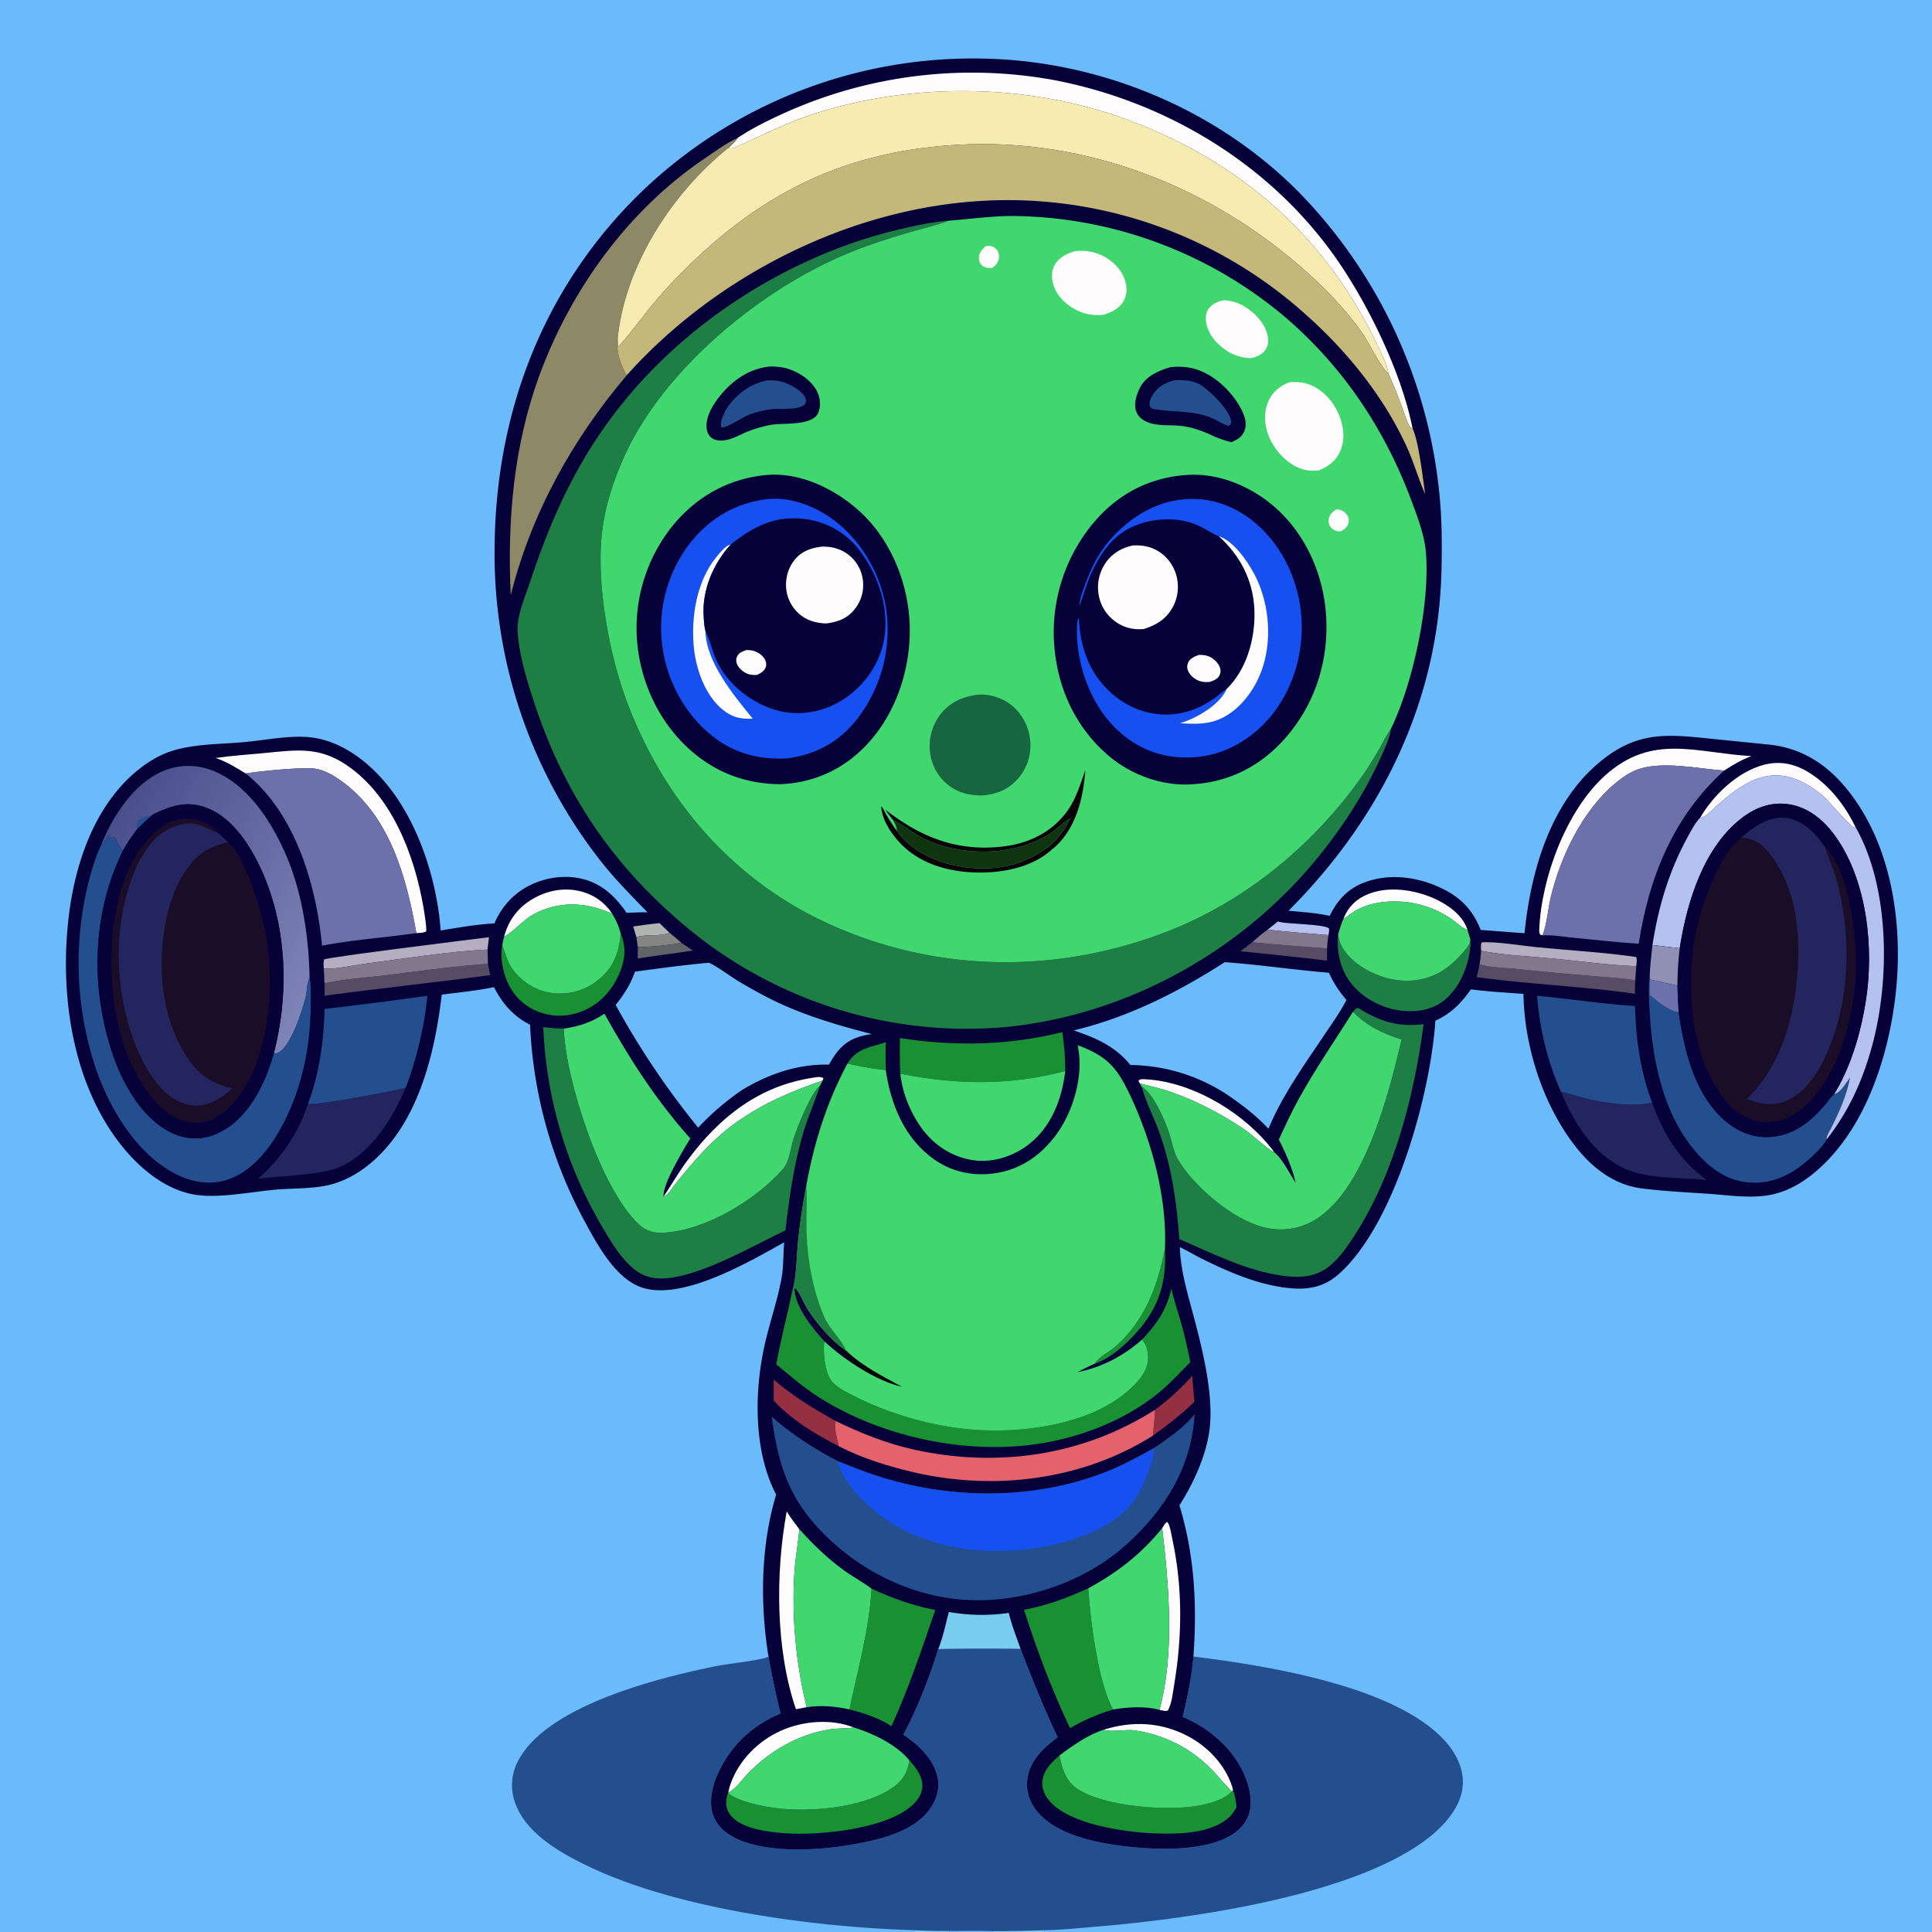 <svg version="1.1" xmlns="http://www.w3.org/2000/svg" style="display: block;" viewBox="0 0 2048 2048" width="1024" height="1024">
<rect x="0" y="0" width="2048" height="2048" fill="#333333" stroke="none"/>
<defs>
	<linearGradient id="Gradient1" gradientUnits="userSpaceOnUse" x1="113.142" y1="883.629" x2="351.653" y2="1017.91">
		<stop class="stop0" offset="0" stop-opacity="1" stop-color="rgb(74,78,139)"/>
		<stop class="stop1" offset="1" stop-opacity="1" stop-color="rgb(126,131,184)"/>
	</linearGradient>
	<linearGradient id="Gradient2" gradientUnits="userSpaceOnUse" x1="889.381" y1="1405.77" x2="869.752" y2="1418.02">
		<stop class="stop0" offset="0" stop-opacity="1" stop-color="rgb(0,0,0)"/>
		<stop class="stop1" offset="1" stop-opacity="1" stop-color="rgb(16,0,61)"/>
	</linearGradient>
</defs>
<path transform="translate(0,0)" fill="rgb(107,186,249)" d="M 0 0 L 2048 0 L 2048 2048 L 1107.06 2048 L 1052.16 2048 L 1006.04 2048 L 970 2048 L 0 2048 L 0 0 z"/>
<path transform="translate(0,0)" fill="rgb(36,79,143)" d="M 1081.86 1747.9 C 1093.91 1779.76 1106.66 1810.76 1121.11 1841.63 C 1106.04 1852.78 1091.88 1865.83 1089.12 1885.47 C 1087.4 1897.73 1090.88 1909.26 1098.43 1918.99 C 1119.39 1946.03 1165.14 1954.26 1196.92 1957.65 C 1229.85 1961.18 1284.91 1963.05 1311.89 1940.6 C 1319.74 1934.06 1325.18 1924.15 1325.71 1913.89 C 1326.91 1890.43 1313.95 1866.89 1298.3 1850.35 A 129.893 129.893 0 0 0 1253.69 1820 C 1258.8 1799 1263.26 1777.57 1265.07 1756.01 C 1341.08 1765.38 1486.92 1787.71 1536.25 1850.83 C 1545.9 1863.18 1552.31 1878.76 1550.4 1894.67 C 1547.7 1917.24 1529.7 1936.45 1512.37 1949.63 C 1432.79 2010.14 1261.01 2034.06 1162.55 2042.29 C 1144.28 2043.82 1125.82 2045.75 1107.5 2046.15 L 1107.06 2048 L 1052.16 2048 L 1006.04 2048 L 970 2048 L 969.694 2046.14 C 864.02 2042.97 718.8 2024.03 623.56 1978.29 C 594.064 1964.12 557.113 1943.45 545.857 1910.52 A 54.484 54.484 0 0 1 548.568 1867.9 C 578.061 1808.17 698.467 1778.42 759.025 1766.17 C 772.421 1763.46 802.486 1760.59 813.086 1756.76 C 813.612 1756.57 814.132 1756.36 814.655 1756.16 C 818.257 1776.5 822.413 1796.28 827.414 1816.34 C 807.805 1824.7 790.721 1836.59 777.401 1853.34 C 764.1 1870.07 751.21 1894.6 754.154 1916.69 C 755.616 1927.66 761.746 1936.76 770.644 1943.17 C 802.265 1965.94 865.806 1961.96 902.893 1955.46 C 930.886 1950.54 968.788 1942.19 985.979 1917.26 C 992.599 1907.66 996.471 1896.02 993.985 1884.36 C 989.783 1864.65 973.691 1849.59 957.685 1838.81 C 973.13 1809.54 984.681 1779.66 994.591 1748.12 A 2157.11 2157.11 0 0 1 1081.86 1747.9 z"/>
<path transform="translate(0,0)" fill="rgb(119,204,239)" d="M 969.694 2046.14 A 688.427 688.427 0 0 0 1006.18 2046.93 L 1006.04 2048 L 970 2048 L 969.694 2046.14 z"/>
<path transform="translate(0,0)" fill="rgb(107,186,249)" d="M 1006.18 2046.93 C 1021.51 2046.96 1037.05 2046.43 1052.36 2047.09 L 1052.16 2048 L 1006.04 2048 L 1006.18 2046.93 z"/>
<path transform="translate(0,0)" fill="rgb(119,204,239)" d="M 1052.36 2047.09 A 1556.78 1556.78 0 0 0 1107.5 2046.15 L 1107.06 2048 L 1052.16 2048 L 1052.36 2047.09 z"/>
<path transform="translate(0,0)" fill="rgb(7,1,58)" d="M 686.349 967.019 C 669.437 949.648 652.379 932.497 637.319 913.454 A 527.923 527.923 0 0 1 524.369 576.377 C 526.254 434.32 577.034 303.403 679.437 203.893 A 507.048 507.048 0 0 1 1040 62.06 C 1166.12 63.832 1292.22 116.231 1380.15 207.124 A 532.765 532.765 0 0 1 1526.11 526.554 C 1528.53 551.75 1528.55 576.56 1528.1 601.855 C 1525.64 742.214 1464.17 867.256 1365.88 965.382 C 1380.27 966.839 1395.39 967.613 1409.49 970.909 C 1418 953.42 1429.84 941.035 1448.57 934.621 C 1475.25 925.485 1504.52 929.928 1529.47 942.25 C 1549.15 951.97 1561.59 965.368 1569.59 985.776 L 1616.05 989.254 C 1622.68 923.136 1643.61 850.132 1697.32 806.536 C 1736.54 774.713 1767.89 778.36 1814.71 783.204 L 1876.03 789.382 C 1910.49 793.187 1937.13 810.655 1958.64 837.531 C 2005.95 896.668 2017.74 981.441 2009.32 1054.93 C 2001.52 1122.9 1975.32 1202.36 1919.97 1245.79 C 1907.67 1255.44 1893.62 1263.02 1878.25 1266.31 C 1856.76 1270.92 1831.57 1266.81 1809.78 1265.37 C 1786.74 1263.84 1763.3 1262.7 1740.4 1259.78 C 1710.55 1255.98 1687.17 1237.5 1669.21 1214.18 C 1635.27 1170.12 1615.84 1108.97 1614.92 1053.57 C 1596.44 1052.09 1577.61 1051.29 1559.25 1048.75 C 1548.63 1063.69 1538.39 1074.22 1521.56 1081.98 C 1516.54 1158.89 1478.74 1297.72 1419.27 1350.47 C 1405.18 1362.97 1389.71 1367.02 1371.19 1365.81 C 1337.77 1363.64 1303.96 1349.18 1274.2 1334.38 C 1266.28 1330.44 1258.69 1325.82 1250.71 1322.01 L 1250.76 1323.65 C 1251.56 1346.55 1258.77 1370.92 1264.7 1392.99 C 1274.18 1428.26 1286.74 1478.05 1282.25 1514.68 C 1278.83 1542.52 1265.3 1572.24 1250.24 1595.71 C 1266.32 1648.48 1269.02 1701.31 1265.07 1756.01 C 1263.26 1777.57 1258.8 1799 1253.69 1820 A 129.893 129.893 0 0 1 1298.3 1850.35 C 1313.95 1866.89 1326.91 1890.43 1325.71 1913.89 C 1325.18 1924.15 1319.74 1934.06 1311.89 1940.6 C 1284.91 1963.05 1229.85 1961.18 1196.92 1957.65 C 1165.14 1954.26 1119.39 1946.03 1098.43 1918.99 C 1090.88 1909.26 1087.4 1897.73 1089.12 1885.47 C 1091.88 1865.83 1106.04 1852.78 1121.11 1841.63 C 1106.66 1810.76 1093.91 1779.76 1081.86 1747.9 A 2157.11 2157.11 0 0 0 994.591 1748.12 C 984.681 1779.66 973.13 1809.54 957.685 1838.81 C 973.691 1849.59 989.783 1864.65 993.985 1884.36 C 996.471 1896.02 992.599 1907.66 985.979 1917.26 C 968.788 1942.19 930.886 1950.54 902.893 1955.46 C 865.806 1961.96 802.265 1965.94 770.644 1943.17 C 761.746 1936.76 755.616 1927.66 754.154 1916.69 C 751.21 1894.6 764.1 1870.07 777.401 1853.34 C 790.721 1836.59 807.805 1824.7 827.414 1816.34 C 822.413 1796.28 818.257 1776.5 814.655 1756.16 C 805.577 1700.09 806.322 1639.03 822.741 1584.36 C 798.871 1538.58 799.414 1476.22 810.376 1426.58 C 815.687 1402.53 824.037 1379.08 828.463 1354.85 C 830.715 1342.52 830.113 1329.43 831.304 1316.91 C 793.97 1337.64 726.189 1377.39 683.003 1365.6 C 653.434 1357.53 633.402 1319.81 619.69 1294.54 A 480.424 480.424 0 0 1 561.885 1086.24 C 544.124 1077.26 532.678 1063.96 523.657 1046.42 C 505.418 1050.18 486.73 1051.97 468.268 1054.35 C 460.823 1118.19 442.54 1193.9 389.68 1235.65 C 378.426 1244.55 364.872 1251.92 350.954 1255.58 C 332.828 1260.34 311.714 1259.43 292.971 1261.03 C 267.352 1263.21 235.577 1269.87 210.503 1266.94 C 176.856 1263 147.99 1238.75 127.767 1212.97 C 75.549 1146.41 62.898 1050.79 73.2 968.915 C 80.352 912.081 102.014 850.539 148.6 814.383 C 159.533 805.899 171.601 799.04 184.948 795.209 C 208.701 788.392 234.933 788.907 259.463 786.61 C 281.599 784.537 308.822 778.936 330.698 781.778 C 364.818 786.211 394.714 810.856 414.771 837.496 C 445.562 878.396 463.356 935.228 467.156 986.343 C 485.853 983.265 505.158 979.838 524.079 978.892 C 532.633 958.915 547.583 943.725 567.921 935.669 C 587.37 927.965 609.728 927.045 629.038 935.707 C 644.043 942.438 654.985 954.311 664.201 967.609 C 671.579 967.362 678.967 967.029 686.349 967.019 z"/>
<path transform="translate(0,0)" fill="rgb(177,180,176)" d="M 671.216 982.091 C 680.515 980.737 689.777 979.432 699.136 978.549 L 709.753 988.828 C 699.586 993.162 685.596 989.845 674.588 993.352 L 671.216 982.091 z"/>
<path transform="translate(0,0)" fill="rgb(133,134,131)" d="M 709.753 988.828 A 314.529 314.529 0 0 1 722.348 999.422 C 707.576 1002.1 691.149 1003.75 676.134 1003.94 L 674.588 993.352 C 685.596 989.845 699.586 993.162 709.753 988.828 z"/>
<path transform="translate(0,0)" fill="rgb(180,194,241)" d="M 1354.51 976.846 C 1354.82 976.93 1355.14 977.018 1355.45 977.098 C 1366.92 979.965 1401.85 979.342 1408.77 984.039 C 1409.14 986.757 1408.76 988.597 1408.2 991.236 C 1386.76 989.512 1365.26 987.91 1343.9 985.462 L 1354.51 976.846 z"/>
<path transform="translate(0,0)" fill="rgb(98,99,102)" d="M 722.348 999.422 C 726.401 1002.19 730.433 1004.98 734.579 1007.61 C 715.104 1010.67 695.459 1012.85 676.019 1016.01 L 676.134 1003.94 C 691.149 1003.75 707.576 1002.1 722.348 999.422 z"/>
<path transform="translate(0,0)" fill="rgb(25,145,51)" d="M 898.295 1127.42 C 909.085 1110.43 921.897 1110.8 939.058 1104.73 C 938.513 1114.7 938.68 1124.32 938.951 1134.28 C 925.149 1132.96 911.82 1130.35 898.295 1127.42 z"/>
<path transform="translate(0,0)" fill="rgb(25,145,51)" d="M 1234.85 1323.82 C 1236.73 1358.52 1228.62 1385.84 1205.18 1412.05 C 1193.82 1424.74 1177.19 1439.99 1160.72 1445.44 C 1163.9 1439.12 1175.07 1433.6 1180.5 1429 C 1212.92 1401.58 1226.95 1364.15 1234.85 1323.82 z"/>
<path transform="translate(0,0)" fill="rgb(86,76,100)" d="M 1327.33 998.798 C 1353.72 1001.62 1380.31 1003.29 1406.78 1005.4 L 1406.68 1018.36 C 1376.18 1014.54 1345.52 1011.54 1314.95 1008.37 L 1327.33 998.798 z"/>
<path transform="translate(0,0)" fill="rgb(129,120,140)" d="M 1327.33 998.798 C 1332.71 994.245 1338.03 989.374 1343.9 985.462 C 1365.26 987.91 1386.76 989.512 1408.2 991.236 C 1407.46 996 1406.92 1000.57 1406.78 1005.4 C 1380.31 1003.29 1353.72 1001.62 1327.33 998.798 z"/>
<path transform="translate(0,0)" fill="rgb(148,48,66)" d="M 1224.38 1494.39 C 1239.13 1483.49 1251.52 1472.16 1263.81 1458.5 C 1264.54 1467.64 1265.12 1476.84 1266.11 1485.96 C 1252.45 1499.35 1237.51 1510.7 1222.05 1521.9 C 1223.13 1512.71 1223.98 1503.65 1224.38 1494.39 z"/>
<path transform="translate(0,0)" fill="rgb(254,252,252)" d="M 1208.16 1148.43 L 1206.79 1145.46 C 1208.73 1143.8 1210.12 1143.92 1212.58 1144.02 C 1260.46 1145.85 1312.49 1175.93 1343.19 1211.85 C 1345.87 1214.99 1348.61 1218.24 1350.9 1221.69 C 1342.86 1217.7 1327.21 1202.58 1317.94 1196.43 C 1291.3 1178.78 1262.99 1164.13 1232.36 1154.71 C 1224.39 1152.26 1216.19 1150.74 1208.16 1148.43 z"/>
<path transform="translate(0,0)" fill="rgb(254,252,252)" d="M 1424.45 972.918 C 1429.73 960.722 1437.95 952.701 1450.39 947.741 C 1472.27 939.013 1499.36 943.099 1520.36 952.475 C 1534.22 958.667 1549.78 969.473 1555.11 984.301 C 1555.27 984.751 1555.41 985.208 1555.57 985.662 C 1550.38 984.16 1544.05 978.11 1539.55 974.886 C 1524.65 964.214 1505.8 957.339 1487.52 955.919 C 1466.29 954.268 1443.73 957.884 1427.23 972.264 L 1426.18 973.196 L 1424.45 972.918 z"/>
<path transform="translate(0,0)" fill="rgb(254,252,252)" d="M 1170.15 1833.53 C 1200.28 1824.11 1230.34 1825.4 1258.69 1840.12 C 1280.13 1851.25 1298.52 1870.51 1306.09 1893.72 C 1306.54 1895.09 1306.84 1896.37 1307.01 1897.8 L 1305.76 1899.13 C 1298.11 1891.53 1291.43 1882.9 1283.82 1875.21 C 1261.61 1852.77 1234.28 1839.13 1203.17 1834.31 C 1194.09 1832.9 1178.21 1836.17 1171.2 1833.99 C 1170.84 1833.88 1170.5 1833.69 1170.15 1833.53 z"/>
<path transform="translate(0,0)" fill="rgb(254,252,252)" d="M 534.372 993.099 C 538.37 977.234 547.509 964.1 561.181 955.08 C 576.523 944.958 595.168 940.431 613.271 944.324 C 628.154 947.525 640.516 955.744 648.874 968.515 C 624.965 958.01 600.731 954.985 575.736 964.519 C 554.719 972.535 550.333 983.563 534.372 993.099 z"/>
<path transform="translate(0,0)" fill="rgb(148,48,66)" d="M 820.174 1462.44 C 840.466 1480.03 862.491 1493.26 885.854 1506.36 C 883.728 1513.57 887.643 1525.87 889.233 1533.09 C 865.186 1520.97 838.405 1504.59 820.117 1484.74 L 820.174 1462.44 z"/>
<path transform="translate(0,0)" fill="rgb(180,174,192)" d="M 1570.02 1007.86 C 1569.93 1004.99 1569.35 1001.58 1570.66 998.953 C 1584.82 997.732 1614.62 1002.66 1630.42 1004.21 C 1665.04 1007.61 1700.19 1009.4 1734.58 1014.51 C 1735.45 1017.75 1734.84 1020.89 1734.46 1024.16 C 1705.51 1023.17 1675.93 1018.96 1647.09 1016.16 C 1621.77 1013.7 1594.96 1012.78 1570.02 1007.86 z"/>
<path transform="translate(0,0)" fill="rgb(254,252,252)" d="M 771.997 1900.23 C 772.662 1896.41 773.715 1892.85 775.077 1889.23 C 784.178 1865.03 804.302 1845.12 827.769 1834.65 C 851.387 1824.12 880.755 1821.76 905.117 1831.18 C 904.815 1831.22 904.514 1831.27 904.212 1831.32 C 896.14 1832.49 887.949 1831.91 879.883 1833.17 C 846.019 1838.45 815.492 1856.27 792.005 1880.89 C 786.49 1886.67 779.131 1897.19 771.997 1900.23 z"/>
<path transform="translate(0,0)" fill="rgb(254,252,252)" d="M 703.461 1268.5 C 711.832 1255.65 719.577 1242.45 728.687 1230.09 C 762.476 1184.26 804.699 1150.82 862.419 1142.33 C 865.89 1141.82 870.015 1140.87 872.951 1143.04 L 871.998 1145.49 C 834.511 1158.2 798.09 1174.33 767.424 1199.88 C 747.49 1216.49 730.668 1236.57 714.576 1256.81 C 711.941 1260.13 707.64 1267.54 703.461 1268.5 z"/>
<path transform="translate(0,0)" fill="rgb(180,174,192)" d="M 343.243 1026.77 C 342.991 1023.37 342.706 1020.37 343.502 1017.03 C 348.041 1014.56 501.04 995.641 518.295 993.466 L 516.835 1006.56 C 474.679 1008.68 431.517 1015.78 389.624 1021.19 C 377.629 1022.74 354.123 1027.84 343.243 1026.77 z"/>
<path transform="translate(0,0)" fill="rgb(254,252,252)" d="M 1802.32 866.666 C 1816.52 842.543 1841.91 818.09 1869.59 810.79 C 1886.23 806.4 1901.36 809.328 1915.95 817.936 C 1938.37 831.159 1955.44 853.203 1966.72 876.318 L 1965.99 877.358 C 1962.62 877.533 1937.83 848.506 1932.91 844.105 C 1926.85 838.685 1919.76 833.84 1912.58 830.036 C 1874.98 810.121 1846.7 830.229 1818.86 855.01 C 1814.92 858.516 1808.81 865.437 1803.59 866.564 C 1803.17 866.653 1802.74 866.632 1802.32 866.666 z"/>
<path transform="translate(0,0)" fill="rgb(254,252,252)" d="M 1231.97 1619.92 C 1233.48 1617.45 1234.73 1614.99 1237.14 1613.28 C 1240.04 1615.15 1242.02 1628.25 1242.86 1632.18 C 1253.69 1682.65 1253.27 1734.67 1244.73 1785.47 C 1243.24 1794.32 1242.32 1805.4 1237.95 1813.31 C 1235 1814.17 1231.97 1813.12 1229.05 1812.49 C 1245.36 1753.42 1239.03 1680.29 1231.97 1619.92 z"/>
<path transform="translate(0,0)" fill="rgb(86,76,100)" d="M 1568.39 1022.25 C 1580.66 1025.84 1595.53 1025.93 1608.3 1027.21 A 4604.19 4604.19 0 0 0 1683.73 1034.33 C 1700.17 1035.76 1717.19 1036.41 1733.46 1039.25 C 1733.08 1043.95 1733.17 1048.75 1733.06 1053.47 C 1677.41 1045.37 1620.89 1043.47 1565.24 1035.79 C 1566.63 1031.35 1567.47 1026.81 1568.39 1022.25 z"/>
<path transform="translate(0,0)" fill="rgb(86,76,100)" d="M 517.253 1021.76 L 519.632 1033.69 C 461.199 1041.52 402.534 1047.62 344.081 1055.48 L 343.978 1042.46 C 364.419 1037.73 387.193 1036.47 408.072 1033.92 C 444.178 1029.51 480.989 1024.26 517.253 1021.76 z"/>
<path transform="translate(0,0)" fill="rgb(129,120,140)" d="M 1570.02 1007.86 C 1594.96 1012.78 1621.77 1013.7 1647.09 1016.16 C 1675.93 1018.96 1705.51 1023.17 1734.46 1024.16 A 947.236 947.236 0 0 0 1733.46 1039.25 C 1717.19 1036.41 1700.17 1035.76 1683.73 1034.33 A 4604.19 4604.19 0 0 1 1608.3 1027.21 C 1595.53 1025.93 1580.66 1025.84 1568.39 1022.25 C 1569.27 1017.43 1569.7 1012.73 1570.02 1007.86 z"/>
<path transform="translate(0,0)" fill="rgb(129,120,140)" d="M 343.243 1026.77 C 354.123 1027.84 377.629 1022.74 389.624 1021.19 C 431.517 1015.78 474.679 1008.68 516.835 1006.56 L 517.253 1021.76 C 480.989 1024.26 444.178 1029.51 408.072 1033.92 C 387.193 1036.47 364.419 1037.73 343.978 1042.46 A 1039.37 1039.37 0 0 0 343.243 1026.77 z"/>
<path transform="translate(0,0)" fill="rgb(119,204,239)" d="M 1005.83 1708.74 C 1026.37 1712.44 1048.66 1712.88 1069.32 1709.7 C 1072.44 1722.66 1077.48 1735.33 1081.86 1747.9 A 2157.11 2157.11 0 0 0 994.591 1748.12 C 999.581 1735.71 1002.39 1721.66 1005.83 1708.74 z"/>
<path transform="translate(0,0)" fill="rgb(254,252,252)" d="M 833.935 1602.15 C 837.881 1608.75 842.761 1614.88 847.325 1621.07 C 846.094 1635.78 843.275 1650.25 842.245 1665.02 C 838.902 1712.91 843.684 1763.09 855.073 1809.69 L 843.725 1811.85 C 822 1748.2 821.97 1667.5 833.935 1602.15 z"/>
<path transform="translate(0,0)" fill="rgb(25,145,51)" d="M 657.948 989.777 C 663.986 1003.68 662.624 1016.77 657.138 1030.48 C 649.872 1048.64 636.372 1064.01 618.092 1071.55 C 602.017 1078.17 584.97 1078.52 568.859 1071.71 C 553.776 1065.34 542.922 1053.7 536.93 1038.55 C 532.476 1027.29 530.296 1014.25 532.436 1002.25 C 536.301 1011.87 538.046 1020.92 544.731 1029.29 C 555.267 1042.49 570.142 1051.09 587.026 1052.85 A 64.475 64.475 0 0 0 635.06 1038.1 C 650.704 1024.98 656.111 1009.71 657.948 989.777 z"/>
<path transform="translate(0,0)" fill="rgb(29,127,67)" d="M 1418.52 990.337 C 1419.46 1001.66 1426.61 1011.35 1435.03 1018.56 C 1451.58 1032.76 1475.66 1041.29 1497.5 1039.36 C 1522.38 1037.15 1538.44 1024.78 1553.79 1006.14 C 1556.9 1002.36 1558.19 1000.52 1558.56 995.595 C 1558.89 997.986 1558.89 1000.15 1558.71 1002.57 C 1557.2 1023.03 1547.61 1046.55 1531.53 1059.89 C 1519.2 1070.12 1503.41 1072.96 1487.84 1071.61 C 1467.07 1069.81 1446.2 1059.46 1432.95 1043.23 C 1420.9 1028.47 1416.55 1009.07 1418.52 990.337 z"/>
<path transform="translate(0,0)" fill="rgb(254,252,252)" d="M 1635.03 991.507 L 1632.63 990.65 C 1631.47 988.649 1631.61 986.894 1631.71 984.655 C 1633.97 930.202 1660.78 858.118 1702.02 821.545 C 1751.95 777.271 1797.55 798.118 1856.48 801.498 C 1845.97 805.448 1837.05 810.768 1827.63 816.875 C 1800.57 814.903 1763.08 806.626 1737.26 815.254 C 1727.41 818.548 1718.5 824.956 1710.68 831.653 C 1677.15 860.372 1654.29 908.08 1643.97 950.723 C 1641.05 962.769 1639.7 980.884 1635.03 991.507 z"/>
<path transform="translate(0,0)" fill="rgb(254,252,252)" d="M 228.626 803.501 C 245.342 801.045 262.329 799.992 279.145 798.36 C 316.691 794.716 340.652 790.753 372.63 814.748 C 420.114 850.379 442.864 916.851 450.754 973.764 C 451.383 978.301 451.981 982.683 451.851 987.273 C 448.768 989.055 444.85 988.833 441.33 989.125 C 430.75 929.193 412.902 863.598 360.197 826.731 C 352.806 821.562 344.12 816.625 335.149 815.007 C 322.658 812.754 274.894 817.397 260.453 819.921 C 250.031 813.544 240.263 807.468 228.626 803.501 z"/>
<path transform="translate(0,0)" fill="rgb(25,145,51)" d="M 964.069 1866.08 C 970.99 1873.82 978.08 1882.87 977.677 1893.85 C 977.383 1901.85 972.686 1908.64 966.9 1913.82 C 938.825 1938.98 868.655 1945.99 831.413 1943.25 C 814.401 1942.01 786.299 1938.69 774.715 1924.61 C 770.554 1919.56 769.152 1913.42 770.081 1906.98 C 770.395 1904.81 770.875 1902.76 771.837 1900.77 C 781.417 1908.78 800.905 1913.05 812.999 1915.27 C 851.119 1922.25 913.797 1917.71 946.473 1894.84 C 957.35 1887.22 961.913 1878.8 964.069 1866.08 z"/>
<path transform="translate(0,0)" fill="rgb(25,145,51)" d="M 1123.1 1860.85 C 1125.57 1874.22 1129.71 1887.82 1141.53 1895.91 C 1170.24 1915.55 1240.39 1920.57 1273.9 1913.45 C 1284.51 1911.19 1298.14 1907.17 1305.76 1899.13 L 1307.01 1897.8 C 1309.47 1903.5 1310.07 1909.42 1310.78 1915.51 C 1308.54 1919.53 1306.3 1923.27 1302.87 1926.41 C 1283.42 1944.2 1247.86 1944.36 1223.27 1943.42 C 1192.6 1942.24 1134.64 1934.11 1112.96 1909.64 C 1107.74 1903.74 1104.23 1896.37 1104.94 1888.35 C 1105.99 1876.53 1114.7 1868.18 1123.1 1860.85 z"/>
<path transform="translate(0,0)" fill="rgb(34,37,94)" d="M 1654.8 1157.46 L 1655.66 1157.61 C 1664.82 1159.3 1673.73 1162.58 1682.79 1164.76 C 1703.12 1169.65 1730.79 1173.47 1751.35 1168.86 C 1763.95 1203.57 1779.38 1228.53 1809.17 1251 C 1782.57 1247.83 1748.55 1250.06 1723.78 1239.51 C 1689.92 1225.09 1668.13 1190.14 1654.8 1157.46 z"/>
<path transform="translate(0,0)" fill="rgb(25,145,51)" d="M 953.939 1100.39 C 1011.87 1109.46 1069.12 1108.27 1126.14 1094.12 C 1128.17 1107.85 1129.14 1121.4 1129.21 1135.28 C 1072.18 1150.62 1014.92 1150.08 957.238 1138.66 C 955.544 1138.32 956.198 1138.36 954.449 1138.8 C 953.587 1126.02 953.876 1113.19 953.939 1100.39 z"/>
<path transform="translate(0,0)" fill="rgb(34,37,94)" d="M 326.398 1170.11 C 334.526 1172.25 416.7 1156.64 430.086 1153.14 C 415.264 1186.86 392.882 1224.24 356.82 1238.39 C 338.914 1245.42 294.995 1246.89 273.838 1249.39 C 297.557 1228.27 316.892 1200.69 326.398 1170.11 z"/>
<path transform="translate(0,0)" fill="rgb(25,145,51)" d="M 923.909 1684.08 C 945.754 1694.17 967.673 1702.08 991.384 1706.64 C 977.235 1748.29 963.177 1789.69 944.998 1829.81 C 930.821 1820.72 916.665 1816.31 900.472 1812.07 C 909.364 1769.33 921.334 1727.89 923.909 1684.08 z"/>
<path transform="translate(0,0)" fill="rgb(25,145,51)" d="M 1085.51 1706.5 C 1109.83 1701.85 1131.2 1693.87 1153.63 1683.67 C 1155.55 1716.03 1164.12 1784.82 1179.97 1812.13 C 1163.63 1817 1149.05 1823.33 1134.3 1831.94 C 1115.02 1791.54 1099.11 1749.12 1085.51 1706.5 z"/>
<path transform="translate(0,0)" fill="rgb(228,98,108)" d="M 1224.38 1494.39 C 1223.98 1503.65 1223.13 1512.71 1222.05 1521.9 C 1147.67 1568.77 1055.28 1580.39 970.173 1561.02 C 942.854 1554.8 914.175 1545.95 889.233 1533.09 C 887.643 1525.87 883.728 1513.57 885.854 1506.36 C 912.876 1519.4 940.431 1530.46 969.841 1536.86 C 1057.89 1556 1148 1543.16 1224.38 1494.39 z"/>
<path transform="translate(0,0)" fill="rgb(64,215,110)" d="M 1424.45 972.918 L 1426.18 973.196 L 1427.23 972.264 C 1443.73 957.884 1466.29 954.268 1487.52 955.919 C 1505.8 957.339 1524.65 964.214 1539.55 974.886 C 1544.05 978.11 1550.38 984.16 1555.57 985.662 L 1558.56 995.595 C 1558.19 1000.52 1556.9 1002.36 1553.79 1006.14 C 1538.44 1024.78 1522.38 1037.15 1497.5 1039.36 C 1475.66 1041.29 1451.58 1032.76 1435.03 1018.56 C 1426.61 1011.35 1419.46 1001.66 1418.52 990.337 C 1420.16 984.335 1422.09 978.679 1424.45 972.918 z"/>
<path transform="translate(0,0)" fill="rgb(64,215,110)" d="M 534.372 993.099 C 550.333 983.563 554.719 972.535 575.736 964.519 C 600.731 954.985 624.965 958.01 648.874 968.515 C 653.045 975.3 656.094 981.997 657.948 989.777 C 656.111 1009.71 650.704 1024.98 635.06 1038.1 A 64.475 64.475 0 0 1 587.026 1052.85 C 570.142 1051.09 555.267 1042.49 544.731 1029.29 C 538.046 1020.92 536.301 1011.87 532.436 1002.25 C 532.777 999.139 533.621 996.131 534.372 993.099 z"/>
<path transform="translate(0,0)" fill="rgb(36,79,143)" d="M 344.038 1069.56 A 4615.29 4615.29 0 0 0 453.036 1055.59 C 449.588 1089.65 441.951 1121.06 430.086 1153.14 C 416.7 1156.64 334.526 1172.25 326.398 1170.11 C 338.303 1139.95 343.508 1101.59 344.038 1069.56 z"/>
<path transform="translate(0,0)" fill="rgb(36,79,143)" d="M 1629.39 1055.6 C 1664.02 1058.74 1698.38 1064.3 1733.12 1066.43 C 1734.02 1101.09 1738.92 1136.3 1751.35 1168.86 C 1730.79 1173.47 1703.12 1169.65 1682.79 1164.76 C 1673.73 1162.58 1664.82 1159.3 1655.66 1157.61 L 1654.8 1157.46 C 1640.4 1125.63 1632.03 1090.37 1629.39 1055.6 z"/>
<path transform="translate(0,0)" fill="rgb(64,215,110)" d="M 1123.1 1860.85 C 1136.93 1850.41 1153.6 1838.76 1170.15 1833.53 C 1170.5 1833.69 1170.84 1833.88 1171.2 1833.99 C 1178.21 1836.17 1194.09 1832.9 1203.17 1834.31 C 1234.28 1839.13 1261.61 1852.77 1283.82 1875.21 C 1291.43 1882.9 1298.11 1891.53 1305.76 1899.13 C 1298.14 1907.17 1284.51 1911.19 1273.9 1913.45 C 1240.39 1920.57 1170.24 1915.55 1141.53 1895.91 C 1129.71 1887.82 1125.57 1874.22 1123.1 1860.85 z"/>
<path transform="translate(0,0)" fill="rgb(64,215,110)" d="M 847.325 1621.07 C 862.166 1637.41 877.594 1652.45 895.617 1665.34 C 904.751 1671.87 915.076 1677.28 923.909 1684.08 C 921.334 1727.89 909.364 1769.33 900.472 1812.07 C 885.823 1808.71 869.975 1807.44 855.073 1809.69 C 843.684 1763.09 838.902 1712.91 842.245 1665.02 C 843.275 1650.25 846.094 1635.78 847.325 1621.07 z"/>
<path transform="translate(0,0)" fill="rgb(64,215,110)" d="M 954.449 1138.8 C 956.198 1138.36 955.544 1138.32 957.238 1138.66 C 1014.92 1150.08 1072.18 1150.62 1129.21 1135.28 C 1125.78 1164.67 1114.96 1193.8 1091.01 1212.72 C 1074.86 1225.48 1053.36 1232.62 1032.77 1230.01 C 1010.69 1227.21 991.305 1214.93 977.992 1197.29 C 965.66 1180.96 956.666 1159.18 954.449 1138.8 z"/>
<path transform="translate(0,0)" fill="rgb(64,215,110)" d="M 905.117 1831.18 C 925.6 1837.5 950.127 1849.25 964.069 1866.08 C 961.913 1878.8 957.35 1887.22 946.473 1894.84 C 913.797 1917.71 851.119 1922.25 812.999 1915.27 C 800.905 1913.05 781.417 1908.78 771.837 1900.77 L 771.997 1900.23 C 779.131 1897.19 786.49 1886.67 792.005 1880.89 C 815.492 1856.27 846.019 1838.45 879.883 1833.17 C 887.949 1831.91 896.14 1832.49 904.212 1831.32 C 904.514 1831.27 904.815 1831.22 905.117 1831.18 z"/>
<path transform="translate(0,0)" fill="rgb(64,215,110)" d="M 1231.97 1619.92 C 1239.03 1680.29 1245.36 1753.42 1229.05 1812.49 C 1214.52 1808.33 1194.77 1809.58 1179.97 1812.13 C 1164.12 1784.82 1155.55 1716.03 1153.63 1683.67 C 1184.31 1667.06 1209.96 1647.07 1231.97 1619.92 z"/>
<path transform="translate(0,0)" fill="rgb(36,79,143)" d="M 1748.8 1032.77 L 1749.2 1038.4 C 1758.96 1040.09 1768.44 1042.77 1778.13 1044.76 A 1034.16 1034.16 0 0 0 1779.37 1072.31 C 1785.32 1114.17 1797.21 1164.42 1832.95 1191.51 C 1847.1 1202.24 1863.96 1207.29 1881.65 1204.69 C 1904.5 1201.32 1920.55 1187.47 1935.1 1170.55 C 1937.36 1167.92 1941.4 1161.63 1944.21 1159.88 C 1951.4 1158.27 1956.63 1148.12 1961.06 1142.33 C 1957.55 1161.57 1949.26 1179.41 1940.52 1196.79 C 1938.8 1200.21 1936.07 1204.04 1936.25 1207.96 C 1930.51 1217.98 1919.21 1227.88 1910.2 1234.94 C 1892.28 1248.97 1872.76 1256.02 1849.88 1252.98 C 1825.46 1249.74 1806.56 1233.03 1792.06 1214.11 C 1761.56 1174.31 1751.37 1120.55 1748.62 1071.46 C 1747.91 1058.82 1747.15 1045.33 1748.8 1032.77 z"/>
<path transform="translate(0,0)" fill="rgb(108,113,172)" d="M 1749.2 1038.4 C 1758.96 1040.09 1768.44 1042.77 1778.13 1044.76 A 1034.16 1034.16 0 0 0 1779.37 1072.31 L 1778.04 1072.75 C 1768.23 1070.74 1756.54 1061.01 1748.93 1054.66 C 1748.87 1049.25 1749.1 1043.81 1749.2 1038.4 z"/>
<path transform="translate(0,0)" fill="url(#Gradient1)" d="M 107.37 895.535 C 119.026 865.616 141.449 831.026 172 817.697 C 189.45 810.083 208.578 810.082 226.199 817.197 C 264.326 832.592 289.728 873.793 304.812 910.225 C 320.798 948.835 327.438 994.939 328.18 1036.54 C 325.254 1042.27 325.571 1050.36 324.078 1056.75 C 320.958 1070.09 307.677 1112.38 293.308 1116.51 C 291.913 1116.91 292.026 1116.65 290.41 1116.16 C 306.91 1051.51 304.292 978.76 275.142 917.966 C 263.153 892.964 244.384 864.759 216.728 855.475 C 196.722 848.758 180.112 854.543 162.057 863.41 C 156.152 868.505 150.395 873.541 145.11 879.285 C 139.643 886.572 134.625 893.953 130.205 901.926 C 126.051 897.994 124.896 891.697 120.963 887.628 L 117.096 888.513 C 116.386 886.747 116.58 887.413 116.149 885.687 C 116.053 885.304 115.966 884.918 115.875 884.534 C 112.068 887.231 111.753 892.434 108.249 895.042 C 107.98 895.243 107.663 895.37 107.37 895.535 z"/>
<path transform="translate(0,0)" fill="rgb(36,79,143)" d="M 145.11 879.285 C 144.549 875.822 144.393 873.966 145.764 870.664 C 147.828 868.718 149.194 867.639 151.872 866.705 C 155.29 865.512 158.536 864.324 162.057 863.41 C 156.152 868.505 150.395 873.541 145.11 879.285 z"/>
<path transform="translate(0,0)" fill="rgb(254,252,252)" d="M 782.002 146.169 C 797.408 135.856 814.18 127.666 831.027 119.989 A 483.555 483.555 0 0 1 1120.41 85.467 C 1241.41 109.548 1352.55 178.26 1421.64 281.668 C 1453.45 329.293 1486.26 397.669 1497.33 454.038 L 1495.02 453.181 C 1490.58 445.7 1488.09 436.495 1485.03 428.345 A 516.449 516.449 0 0 0 1471.75 395.903 C 1470.43 386.236 1463.98 374.268 1459.82 365.454 C 1404.57 248.408 1310.36 167.911 1189.02 124.738 C 1086.06 88.105 963.884 87.29 860.189 121.592 C 831.663 131.028 806.011 144.602 778.602 156.479 C 775.903 157.649 775.045 157.597 772.301 156.611 C 775.909 153.33 779.336 150.312 782.002 146.169 z"/>
<path transform="translate(0,0)" fill="rgb(25,145,51)" d="M 1210.66 1419.97 C 1226.5 1403.27 1236.52 1388.64 1241.72 1366.06 C 1244.69 1379.14 1249.2 1392.08 1252.79 1405.02 C 1256.35 1417.84 1259.1 1430.84 1261.83 1443.85 C 1250.56 1455.29 1239.66 1467.25 1227.13 1477.35 C 1189.11 1508.01 1137.83 1526.64 1089.5 1531.98 C 1014.27 1540.3 930.312 1521.1 866.495 1480.16 C 851.053 1470.25 837.193 1457.83 822.889 1446.38 C 827.534 1420.03 834.57 1393.96 840.117 1367.77 L 842.1 1366.63 C 843.247 1386.13 861.532 1408.47 874.222 1422.15 C 873.731 1423.44 873.522 1424.58 873.419 1425.98 C 872.676 1436.02 875.059 1456.78 881.995 1464.57 C 888.368 1471.73 898.718 1476.58 907.155 1480.77 C 945.956 1500.04 990.166 1512.56 1033.43 1515.64 C 1085.62 1519.35 1155.58 1509.89 1195.94 1474.24 C 1205.91 1465.43 1216.47 1454.28 1217.03 1440.29 C 1217.29 1433.53 1215.25 1425.05 1210.66 1419.97 z"/>
<path transform="translate(0,0)" fill="rgb(180,194,241)" d="M 1802.32 866.666 C 1802.74 866.632 1803.17 866.653 1803.59 866.564 C 1808.81 865.437 1814.92 858.516 1818.86 855.01 C 1846.7 830.229 1874.98 810.121 1912.58 830.036 C 1919.76 833.84 1926.85 838.685 1932.91 844.105 C 1937.83 848.506 1962.62 877.533 1965.99 877.358 L 1966.72 876.318 C 2003.34 940.255 2003.53 1038.85 1984.57 1108.43 C 1974.51 1145.35 1959.97 1177.73 1936.25 1207.96 C 1936.07 1204.04 1938.8 1200.21 1940.52 1196.79 C 1949.26 1179.41 1957.55 1161.57 1961.06 1142.33 C 1956.63 1148.12 1951.4 1158.27 1944.21 1159.88 C 1961.87 1131.21 1972.25 1095.52 1977.64 1062.31 C 1986.83 1005.66 1979.35 933.102 1945.13 885.87 C 1933.16 869.352 1916.87 855.67 1896.17 852.557 C 1878.5 849.899 1862.29 855.393 1848.16 865.831 C 1806.13 896.897 1788.24 955.982 1780.58 1005.22 L 1751.68 1001.83 C 1757.78 961.654 1769.21 923.549 1788.71 887.741 C 1792.4 880.962 1796.97 872.118 1802.32 866.666 z"/>
<path transform="translate(0,0)" fill="rgb(29,127,67)" d="M 575.884 1088.63 C 583.124 1089.86 590.302 1090.11 597.629 1090.38 C 599.475 1144.5 636.704 1260.06 677.174 1297.85 C 684.981 1305.13 693.276 1307.31 703.817 1306.7 C 747.838 1304.15 800.726 1272.3 829.702 1239.64 C 837.045 1231.37 837.818 1217.6 841.092 1207.3 C 844.963 1195.13 859.771 1158.18 869.282 1150.77 C 864.116 1167.13 856.94 1182.85 851.937 1199.37 C 841.678 1233.24 836.699 1269.25 832.583 1304.32 C 797.394 1320.91 741.785 1353.72 702.764 1355.21 C 688.879 1355.75 678.344 1351.44 668.276 1341.95 C 655.677 1330.08 646.687 1314.62 637.981 1299.82 A 451.643 451.643 0 0 1 575.884 1088.63 z"/>
<path transform="translate(0,0)" fill="rgb(36,79,143)" d="M 107.37 895.535 C 107.663 895.37 107.98 895.243 108.249 895.042 C 111.753 892.434 112.068 887.231 115.875 884.534 C 115.966 884.918 116.053 885.304 116.149 885.687 C 116.58 887.413 116.386 886.747 117.096 888.513 L 120.963 887.628 C 124.896 891.697 126.051 897.994 130.205 901.926 C 97.346 968.876 95.771 1048.03 119.709 1118.19 C 130.326 1149.31 150.885 1185.97 181.803 1200.79 C 195.913 1207.56 211.306 1208.73 226.1 1203.28 C 251.907 1193.78 269.001 1169.84 279.873 1145.68 C 284.167 1136.13 287.372 1126.16 290.41 1116.16 C 292.026 1116.65 291.913 1116.91 293.308 1116.51 C 307.677 1112.38 320.958 1070.09 324.078 1056.75 C 325.571 1050.36 325.254 1042.27 328.18 1036.54 C 329.91 1043.55 329.325 1052.18 329.381 1059.39 C 329.707 1100.76 323.023 1141.6 305.856 1179.51 C 293.195 1207.46 273.217 1238.66 243.029 1249.85 C 225.216 1256.46 205.757 1253.78 188.873 1245.75 C 146.185 1225.44 116.749 1176.63 101.902 1133.54 A 352.178 352.178 0 0 1 93.136 938.155 C 96.672 923.758 100.853 908.869 107.37 895.535 z"/>
<path transform="translate(0,0)" fill="rgb(29,127,67)" d="M 1434.2 1072.59 C 1436.1 1070.49 1436.75 1068.84 1439.66 1068.46 C 1463.08 1083 1481.64 1088.87 1509.08 1085.64 C 1499.15 1161.46 1477.86 1244.5 1436 1309.43 C 1428.23 1321.49 1419.47 1334.29 1408 1343.16 C 1393.57 1354.33 1376.58 1354.62 1359.27 1352.28 C 1321.66 1347.18 1284.78 1328.49 1250.16 1313.54 C 1247.33 1275.11 1242.42 1239.1 1229.7 1202.49 C 1223.86 1185.67 1214.78 1168.92 1210.25 1151.83 C 1222.47 1158.92 1234.79 1187.33 1239.1 1200.3 C 1242.41 1210.25 1244.01 1221.74 1249.57 1230.7 C 1267.07 1258.91 1307.04 1292.86 1339.8 1301.02 C 1358.58 1305.7 1377.89 1302.96 1394.39 1292.82 C 1446.73 1260.68 1472.23 1159.43 1485.76 1101.99 C 1465.98 1095.65 1448.87 1087.52 1434.2 1072.59 z"/>
<path transform="translate(0,0)" fill="rgb(108,113,172)" d="M 260.453 819.921 C 274.894 817.397 322.658 812.754 335.149 815.007 C 344.12 816.625 352.806 821.562 360.197 826.731 C 412.902 863.598 430.75 929.193 441.33 989.125 C 408.181 993.879 374.228 996.137 341.362 1002.47 A 280.129 280.129 0 0 0 340.63 995.097 C 333.568 932.676 311.17 860.299 260.453 819.921 z"/>
<path transform="translate(0,0)" fill="rgb(108,113,172)" d="M 1635.03 991.507 C 1639.7 980.884 1641.05 962.769 1643.97 950.723 C 1654.29 908.08 1677.15 860.372 1710.68 831.653 C 1718.5 824.956 1727.41 818.548 1737.26 815.254 C 1763.08 806.626 1800.57 814.903 1827.63 816.875 C 1773.9 865.343 1747.76 930.267 1737.13 1000.41 C 1714.12 998.89 1691.17 996.307 1668.23 994.058 C 1657.61 993.019 1645.66 990.871 1635.03 991.507 z"/>
<path transform="translate(0,0)" fill="rgb(141,136,102)" d="M 541.383 631.003 C 537.619 551.342 544.454 471.63 572.362 396.377 C 605.802 306.204 665.899 223.09 745.937 168.675 C 757.324 160.933 769.515 151.918 782.002 146.169 C 779.336 150.312 775.909 153.33 772.301 156.611 C 713.095 203.997 663.979 279.444 655.089 355.508 C 654.971 356.516 654.886 357.528 654.822 358.54 C 652.431 370.444 657.833 386.908 663.953 397.155 L 664.342 397.816 C 606.615 466.046 563.273 543.9 541.383 631.003 z"/>
<path transform="translate(0,0)" fill="rgb(107,186,249)" d="M 751.198 1020.55 C 756.559 1021.92 775.992 1036.07 782.334 1039.87 A 612.2 612.2 0 0 0 814.393 1057.75 C 848.894 1075.29 886.748 1086.62 924.119 1096.12 C 920.266 1096.75 916.435 1097.42 912.673 1098.48 C 895.441 1103.34 887.113 1113.51 878.785 1128.55 C 845.656 1127.76 815.38 1138.3 787.119 1155.09 C 769.793 1166.94 754.399 1180 740.083 1195.37 C 706.632 1154.12 678.153 1111.82 652.626 1065.26 C 661.673 1054 668.211 1043.61 673.136 1029.99 C 699.053 1026.45 725.149 1022.94 751.198 1020.55 z"/>
<path transform="translate(0,0)" fill="rgb(107,186,249)" d="M 1298.29 1019.95 C 1335.17 1022.54 1371.87 1028.17 1408.74 1031.14 A 114.979 114.979 0 0 0 1427.32 1060 C 1420.17 1073.64 1411.06 1086.31 1402.49 1099.08 C 1381.57 1130.26 1359.08 1161.72 1344.59 1196.55 C 1332.74 1183.62 1318.78 1172.88 1304.48 1162.84 A 190.116 190.116 0 0 0 1198.24 1128.94 C 1182.29 1109.08 1161.72 1100.29 1138.22 1092.27 C 1195.91 1078.4 1248.64 1051.85 1298.29 1019.95 z"/>
<path transform="translate(0,0)" fill="rgb(64,215,110)" d="M 597.629 1090.38 C 613.941 1087.9 626.959 1083.82 640.725 1074.54 C 666.849 1121.67 695.63 1166.51 731.732 1206.77 C 724.319 1218.93 701.729 1256.32 703.461 1268.5 C 707.64 1267.54 711.941 1260.13 714.576 1256.81 C 730.668 1236.57 747.49 1216.49 767.424 1199.88 C 798.09 1174.33 834.511 1158.2 871.998 1145.49 L 869.282 1150.77 C 859.771 1158.18 844.963 1195.13 841.092 1207.3 C 837.818 1217.6 837.045 1231.37 829.702 1239.64 C 800.726 1272.3 747.838 1304.15 703.817 1306.7 C 693.276 1307.31 684.981 1305.13 677.174 1297.85 C 636.704 1260.06 599.475 1144.5 597.629 1090.38 z"/>
<path transform="translate(0,0)" fill="rgb(64,215,110)" d="M 1434.2 1072.59 C 1448.87 1087.52 1465.98 1095.65 1485.76 1101.99 C 1472.23 1159.43 1446.73 1260.68 1394.39 1292.82 C 1377.89 1302.96 1358.58 1305.7 1339.8 1301.02 C 1307.04 1292.86 1267.07 1258.91 1249.57 1230.7 C 1244.01 1221.74 1242.41 1210.25 1239.1 1200.3 C 1234.79 1187.33 1222.47 1158.92 1210.25 1151.83 L 1208.16 1148.43 C 1216.19 1150.74 1224.39 1152.26 1232.36 1154.71 C 1262.99 1164.13 1291.3 1178.78 1317.94 1196.43 C 1327.21 1202.58 1342.86 1217.7 1350.9 1221.69 C 1358.71 1227.29 1368.1 1245.56 1373.56 1254.23 C 1369.69 1237.58 1363.37 1223.15 1355.62 1208.02 C 1362.46 1193.17 1369.25 1178.36 1377.19 1164.05 C 1394.54 1132.83 1415.11 1102.82 1434.2 1072.59 z"/>
<path transform="translate(0,0)" fill="rgb(36,79,143)" d="M 1222.93 1535.25 C 1238.21 1524.68 1254.84 1513.74 1266.36 1498.97 C 1263.3 1554.95 1234.85 1600.56 1193.92 1637.39 C 1149.15 1677.68 1084.1 1699.32 1024.33 1695.96 C 962.687 1692.48 904.073 1661.5 863.46 1615.47 C 833.203 1581.18 824.058 1545.95 818.021 1501.81 C 840.067 1521.07 863.266 1535.99 889.279 1549.38 C 907.354 1556.82 925.599 1563.69 944.434 1568.96 C 1017.47 1589.41 1098.98 1588.55 1170.09 1561.23 C 1188.56 1554.13 1205.73 1544.95 1222.93 1535.25 z"/>
<path transform="translate(0,0)" fill="rgb(23,80,240)" d="M 1222.93 1535.25 C 1224.07 1549.78 1208.38 1583.98 1198.58 1595.33 C 1170.86 1627.45 1114.6 1640.94 1074.21 1643.54 C 1020.01 1647.03 964 1634.35 922.695 1597.68 C 909.665 1586.11 893.175 1568.18 888.64 1550.97 L 889.279 1549.38 C 907.354 1556.82 925.599 1563.69 944.434 1568.96 C 1017.47 1589.41 1098.98 1588.55 1170.09 1561.23 C 1188.56 1554.13 1205.73 1544.95 1222.93 1535.25 z"/>
<path transform="translate(0,0)" fill="rgb(246,236,177)" d="M 772.301 156.611 C 775.045 157.597 775.903 157.649 778.602 156.479 C 806.011 144.602 831.663 131.028 860.189 121.592 C 963.884 87.29 1086.06 88.105 1189.02 124.738 C 1310.36 167.911 1404.57 248.408 1459.82 365.454 C 1463.98 374.268 1470.43 386.236 1471.75 395.903 C 1462.64 388.247 1450.91 362.453 1443.1 351.557 C 1426.67 328.628 1407.04 308.059 1386.11 289.214 C 1285.33 198.462 1152.16 145.757 1015.65 153.423 C 886.003 160.703 793.181 212.054 705.926 306.403 C 687.883 325.912 673.138 347.882 655.556 367.571 C 654.389 365.879 654.864 360.778 654.822 358.54 C 654.886 357.528 654.971 356.516 655.089 355.508 C 663.979 279.444 713.095 203.997 772.301 156.611 z"/>
<path transform="translate(0,0)" fill="rgb(196,183,122)" d="M 654.822 358.54 C 654.864 360.778 654.389 365.879 655.556 367.571 C 673.138 347.882 687.883 325.912 705.926 306.403 C 793.181 212.054 886.003 160.703 1015.65 153.423 C 1152.16 145.757 1285.33 198.462 1386.11 289.214 C 1407.04 308.059 1426.67 328.628 1443.1 351.557 C 1450.91 362.453 1462.64 388.247 1471.75 395.903 A 516.449 516.449 0 0 1 1485.03 428.345 C 1488.09 436.495 1490.58 445.7 1495.02 453.181 L 1497.33 454.038 C 1503.89 467.497 1508.28 507.098 1510.72 523.708 C 1503.52 507.556 1498.82 490.334 1491.43 474.138 C 1467.2 421.031 1428.83 373.334 1385.42 334.547 A 472.187 472.187 0 0 0 1041.29 212.903 C 899.738 220.848 758.45 292.721 664.342 397.816 L 663.953 397.155 C 657.833 386.908 652.431 370.444 654.822 358.54 z"/>
<path transform="translate(0,0)" fill="rgb(7,1,58)" d="M 162.057 863.41 C 180.112 854.543 196.722 848.758 216.728 855.475 C 244.384 864.759 263.153 892.964 275.142 917.966 C 304.292 978.76 306.91 1051.51 290.41 1116.16 C 287.372 1126.16 284.167 1136.13 279.873 1145.68 C 269.001 1169.84 251.907 1193.78 226.1 1203.28 C 211.306 1208.73 195.913 1207.56 181.803 1200.79 C 150.885 1185.97 130.326 1149.31 119.709 1118.19 C 95.771 1048.03 97.346 968.876 130.205 901.926 C 134.625 893.953 139.643 886.572 145.11 879.285 C 150.395 873.541 156.152 868.505 162.057 863.41 z"/>
<path transform="translate(0,0)" fill="rgb(26,13,39)" d="M 241.659 892.661 C 241.996 892.903 242.354 893.116 242.669 893.385 C 250.312 899.919 255.465 911.673 259.502 920.633 C 276.193 957.676 285.772 996.673 286.087 1037.4 C 286.438 1082.54 276.786 1139.71 243.82 1172.97 C 233.799 1183.08 221.552 1190.45 206.87 1190.26 C 191.464 1190.07 178.056 1181.6 167.685 1170.82 C 129.925 1131.56 117.093 1068.25 118.066 1015.5 C 118.908 969.88 128.604 916.147 163.113 883.321 C 173.416 873.521 185.99 867.138 200.535 867.756 C 212.394 868.26 223.552 873.984 231.367 882.83 C 231.597 883.09 231.819 883.356 232.045 883.619 C 235.21 886.646 238.305 889.85 241.659 892.661 z"/>
<path transform="translate(0,0)" fill="rgb(34,37,94)" d="M 246.304 1153.67 C 239.699 1159.24 233.127 1164.68 225.192 1168.26 C 214.213 1173.21 202.593 1173.13 191.507 1168.49 C 169.145 1159.14 153.711 1132.03 144.89 1110.72 C 121.19 1053.47 118.703 980.859 142.836 923.26 C 150.869 904.088 163.159 884.714 183.307 876.79 C 205.205 868.179 212.299 875.164 231.132 883.235 L 232.045 883.619 C 235.21 886.646 238.305 889.85 241.659 892.661 C 233.547 895.066 225.751 897.161 218.438 901.572 C 195.126 915.634 182.592 946.281 176.909 971.624 C 165.987 1020.33 170.223 1077.56 197.912 1120.27 C 210.249 1139.31 224.158 1148.83 246.304 1153.67 z"/>
<path transform="translate(0,0)" fill="rgb(7,1,58)" d="M 1780.58 1005.22 C 1788.24 955.982 1806.13 896.897 1848.16 865.831 C 1862.29 855.393 1878.5 849.899 1896.17 852.557 C 1916.87 855.67 1933.16 869.352 1945.13 885.87 C 1979.35 933.102 1986.83 1005.66 1977.64 1062.31 C 1972.25 1095.52 1961.87 1131.21 1944.21 1159.88 C 1941.4 1161.63 1937.36 1167.92 1935.1 1170.55 C 1920.55 1187.47 1904.5 1201.32 1881.65 1204.69 C 1863.96 1207.29 1847.1 1202.24 1832.95 1191.51 C 1797.21 1164.42 1785.32 1114.17 1779.37 1072.31 A 1034.16 1034.16 0 0 1 1778.13 1044.76 C 1768.44 1042.77 1758.96 1040.09 1749.2 1038.4 L 1748.8 1032.77 C 1749.33 1022.42 1750.57 1012.12 1751.68 1001.83 L 1780.58 1005.22 z"/>
<path transform="translate(0,0)" fill="rgb(143,144,180)" d="M 1751.68 1001.83 L 1780.58 1005.22 A 359.062 359.062 0 0 0 1778.13 1044.76 C 1768.44 1042.77 1758.96 1040.09 1749.2 1038.4 L 1748.8 1032.77 C 1749.33 1022.42 1750.57 1012.12 1751.68 1001.83 z"/>
<path transform="translate(0,0)" fill="rgb(26,13,39)" d="M 1846.14 887.829 C 1858.54 876.89 1874.16 865.545 1891.65 866.924 C 1906.13 868.067 1918.51 877.438 1927.43 888.398 C 1929.88 891.418 1932.17 894.596 1934.39 897.797 C 1935.63 898.752 1936.78 899.696 1937.78 900.918 C 1962.57 931.298 1969.97 1003.52 1966.63 1041.89 C 1962.64 1087.62 1946.15 1145.81 1909.48 1175.87 C 1898.07 1185.22 1882.38 1191.03 1867.56 1189.29 C 1851.2 1187.38 1837.03 1177.17 1827.23 1164.36 C 1793.37 1120.11 1788.16 1054.73 1795.39 1001.25 C 1799.62 969.905 1819.58 907.981 1846.14 887.829 z"/>
<path transform="translate(0,0)" fill="rgb(34,37,94)" d="M 1846.14 887.829 C 1858.54 876.89 1874.16 865.545 1891.65 866.924 C 1906.13 868.067 1918.51 877.438 1927.43 888.398 C 1929.88 891.418 1932.17 894.596 1934.39 897.797 C 1938.74 910.487 1944.12 922.576 1947.58 935.618 C 1961.71 988.946 1961.21 1049.81 1942.46 1101.73 C 1933.83 1125.63 1919.07 1155.69 1894.42 1166.58 C 1879.76 1173.06 1866.08 1170.51 1851.83 1164.8 C 1885.27 1132.42 1899.68 1086.85 1904.44 1041.5 C 1909.43 993.879 1905.84 941.188 1874.1 902.702 C 1866.19 893.108 1858.39 888.937 1846.14 887.829 z"/>
<path transform="translate(0,0)" fill="rgb(29,127,67)" d="M 1474.32 772.859 C 1473.5 781.602 1468.9 791.151 1465.35 799.191 C 1446.73 841.316 1420.61 881.189 1390.88 916.288 C 1308.33 1013.75 1186.79 1078.83 1059.23 1089.31 A 464.639 464.639 0 0 1 721.504 977.526 C 646.391 913.165 596.916 838.15 566.142 744.377 C 558.555 721.26 550.429 694.791 548.729 670.466 C 547.525 653.229 556.132 634.196 561.51 617.942 C 587.131 540.5 617.991 475.034 672.109 412.918 C 743.773 330.662 846.598 268.314 952.938 243.294 C 970.169 239.24 987.937 235.203 1005.62 233.979 C 992.772 238.788 979.747 241.702 966.593 245.534 C 943.642 252.222 920.431 259.565 898.334 268.726 C 806.263 306.9 703.955 391.145 662.205 482.909 C 650.991 507.557 642.206 533.937 638.61 560.818 C 631.284 615.587 645.33 693.022 664.972 745.002 C 704.323 849.14 777.622 933.845 879.769 979.929 C 992.46 1030.77 1118.18 1032.55 1233.51 988.924 C 1317.4 957.194 1388.98 898.784 1441.29 826.516 C 1449.28 815.489 1456.29 804 1463.06 792.199 C 1466.69 785.858 1469.99 778.687 1474.32 772.859 z"/>
<path transform="translate(0,0)" fill="rgb(64,215,110)" d="M 1142.38 1107.99 C 1175.03 1119.98 1184.93 1132.88 1199.21 1163.7 C 1221.47 1211.73 1237.21 1270.4 1234.85 1323.82 C 1226.95 1364.15 1212.92 1401.58 1180.5 1429 C 1175.07 1433.6 1163.9 1439.12 1160.72 1445.44 A 345.637 345.637 0 0 0 1142.14 1454.52 C 1168.11 1449.45 1190.91 1437.34 1210.66 1419.97 C 1215.25 1425.05 1217.29 1433.53 1217.03 1440.29 C 1216.47 1454.28 1205.91 1465.43 1195.94 1474.24 C 1155.58 1509.89 1085.62 1519.35 1033.43 1515.64 C 990.166 1512.56 945.956 1500.04 907.155 1480.77 C 898.718 1476.58 888.368 1471.73 881.995 1464.57 C 875.059 1456.78 872.676 1436.02 873.419 1425.98 C 873.522 1424.58 873.731 1423.44 874.222 1422.15 C 861.532 1408.47 843.247 1386.13 842.1 1366.63 L 840.117 1367.77 C 844.499 1352.67 844.258 1333.72 845.792 1318.04 C 847.819 1297.34 850.785 1277.32 854.72 1256.89 C 862.945 1211.12 876.397 1168.57 898.295 1127.42 C 911.82 1130.35 925.149 1132.96 938.951 1134.28 C 944.192 1170.08 958.238 1205.14 988.101 1227.43 C 1007.68 1242.05 1031.21 1247.32 1055.27 1243.61 C 1082.68 1239.39 1103.92 1224.29 1120.09 1202.11 C 1137.31 1178.48 1148.05 1142.09 1143.25 1112.97 A 319.618 319.618 0 0 0 1142.38 1107.99 z"/>
<path transform="translate(0,0)" fill="url(#Gradient2)" d="M 842.1 1366.63 L 842.7 1364.96 C 847.75 1370.04 851.033 1379.21 854.724 1385.5 C 863.898 1401.11 881.616 1421.82 896.92 1431.69 C 913.866 1448.05 935.539 1458.92 956.117 1470.01 C 928.609 1463.89 894.699 1441.19 874.222 1422.15 C 861.532 1408.47 843.247 1386.13 842.1 1366.63 z"/>
<path transform="translate(0,0)" fill="rgb(29,127,67)" d="M 854.72 1256.89 C 855.766 1271.99 854.702 1287.12 854.949 1302.24 C 855.462 1333.55 861.296 1367.13 873.813 1395.96 C 879.554 1409.18 892.009 1419.6 896.92 1431.69 C 881.616 1421.82 863.898 1401.11 854.724 1385.5 C 851.033 1379.21 847.75 1370.04 842.7 1364.96 L 842.1 1366.63 L 840.117 1367.77 C 844.499 1352.67 844.258 1333.72 845.792 1318.04 C 847.819 1297.34 850.785 1277.32 854.72 1256.89 z"/>
<path transform="translate(0,0)" fill="rgb(64,215,110)" d="M 1005.62 233.979 C 1029.47 232.106 1052.33 228.701 1076.38 228.985 A 454.037 454.037 0 0 1 1362.22 336.065 C 1423.54 388.559 1467.85 454.777 1495.96 530.168 C 1502.51 547.731 1510.03 567.148 1511.54 585.903 C 1515.93 640.232 1498.02 723.967 1474.32 772.859 C 1469.99 778.687 1466.69 785.858 1463.06 792.199 C 1456.29 804 1449.28 815.489 1441.29 826.516 C 1388.98 898.784 1317.4 957.194 1233.51 988.924 C 1118.18 1032.55 992.46 1030.77 879.769 979.929 C 777.622 933.845 704.323 849.14 664.972 745.002 C 645.33 693.022 631.284 615.587 638.61 560.818 C 642.206 533.937 650.991 507.557 662.205 482.909 C 703.955 391.145 806.263 306.9 898.334 268.726 C 920.431 259.565 943.642 252.222 966.593 245.534 C 979.747 241.702 992.772 238.788 1005.62 233.979 z"/>
<path transform="translate(0,0)" fill="rgb(254,252,252)" d="M 1417.01 539.762 C 1417.43 539.831 1417.85 539.882 1418.27 539.967 C 1422.25 540.783 1425.89 542.561 1428.12 546.116 C 1429.85 548.874 1430.08 551.77 1429.24 554.902 C 1428.11 559.116 1424.62 561.316 1421.1 563.377 C 1420.07 563.337 1419.49 563.344 1418.53 563.22 A 12.31 12.31 0 0 1 1410.29 558.376 C 1408.43 555.83 1407.94 552.65 1408.66 549.597 C 1409.8 544.771 1412.96 542.224 1417.01 539.762 z"/>
<path transform="translate(0,0)" fill="rgb(254,252,252)" d="M 1044.87 260.94 C 1046.01 260.846 1047.15 260.756 1048.3 260.734 C 1051.57 260.671 1054.11 261.923 1056.29 264.32 C 1058.47 266.724 1059.24 269.914 1058.92 273.098 C 1058.41 278.231 1055.84 280.886 1051.96 283.965 C 1047.8 284.221 1043.54 284.169 1040.48 280.842 C 1038.55 278.75 1037.67 276.403 1037.7 273.572 C 1037.77 267.843 1040.86 264.587 1044.87 260.94 z"/>
<path transform="translate(0,0)" fill="rgb(7,0,9)" d="M 1115.07 900.466 C 1097.6 916.569 1071.93 923.327 1048.8 924.649 C 1017.56 926.433 983.243 920.132 959.316 898.673 C 947.632 888.195 934.999 870.875 934.031 854.737 C 935.038 855.672 935.792 856.531 936.419 857.765 C 940.701 866.204 945.219 873.259 950.825 880.839 C 963.136 899.795 990.08 912.727 1011.49 917.294 C 1044.25 924.281 1077.2 920.656 1105.42 901.862 A 160.444 160.444 0 0 0 1112.19 897.025 L 1115.07 900.466 z"/>
<path transform="translate(0,0)" fill="rgb(7,0,9)" d="M 938.382 858.179 C 976.182 887.689 1015.23 903.127 1063.71 897.271 C 1089.82 894.117 1113.17 883.121 1129.58 862.142 C 1140.12 848.668 1144.96 832.162 1150.46 816.25 C 1148.44 845.395 1140.86 877.745 1118.04 898.021 A 55.248 55.248 0 0 1 1115.07 900.466 L 1112.19 897.025 C 1122.48 888.373 1128.53 879.524 1134.59 867.566 C 1127.64 871.35 1122.02 877.016 1115.71 881.733 C 1106.44 888.676 1094.16 893.665 1083.09 897.014 C 1050.23 906.965 1008.41 903.888 977.731 888.142 C 967.302 882.79 958.075 875.075 947.663 869.538 L 946.354 868.85 C 943.599 865.346 940.909 861.853 938.382 858.179 z"/>
<path transform="translate(0,0)" fill="rgb(17,52,16)" d="M 946.354 868.85 L 947.663 869.538 C 958.075 875.075 967.302 882.79 977.731 888.142 C 1008.41 903.888 1050.23 906.965 1083.09 897.014 C 1094.16 893.665 1106.44 888.676 1115.71 881.733 C 1122.02 877.016 1127.64 871.35 1134.59 867.566 C 1128.53 879.524 1122.48 888.373 1112.19 897.025 A 160.444 160.444 0 0 1 1105.42 901.862 C 1077.2 920.656 1044.25 924.281 1011.49 917.294 C 990.08 912.727 963.136 899.795 950.825 880.839 C 950.49 876.215 948.575 872.815 946.354 868.85 z"/>
<path transform="translate(0,0)" fill="rgb(254,252,252)" d="M 1297.72 318.26 C 1306.38 318.815 1313.42 321.129 1320.75 325.852 C 1331.26 332.62 1341.31 343.541 1343.76 356.071 C 1344.72 361.008 1344.5 366.54 1341.44 370.744 C 1337.51 376.143 1331.88 378.711 1325.48 379.709 C 1315.59 379.128 1307.51 376.621 1299.27 371.044 C 1289.31 364.307 1280.73 354.172 1278.64 342.062 C 1277.78 337.059 1278.08 331.335 1281.3 327.158 C 1285.48 321.717 1291.15 319.353 1297.72 318.26 z"/>
<path transform="translate(0,0)" fill="rgb(254,252,252)" d="M 1139.72 266.235 C 1150.2 265.104 1159.95 266.542 1169.41 271.393 C 1179.97 276.803 1189.08 285.973 1192.64 297.484 C 1194.85 304.607 1194.84 312.407 1191.12 319.031 C 1186.56 327.162 1178.22 331.023 1169.72 333.676 C 1159.89 334.716 1151.02 333.44 1142.05 329.164 C 1130.75 323.781 1120.76 314.497 1116.79 302.387 C 1114.43 295.198 1114.35 287.329 1118.16 280.62 C 1122.73 272.559 1131.2 268.648 1139.72 266.235 z"/>
<path transform="translate(0,0)" fill="rgb(254,252,252)" d="M 1367.35 405.086 C 1374.97 404.795 1381.2 404.967 1388.46 407.813 C 1402.74 413.413 1413.61 425.954 1419.44 439.912 C 1424.44 451.918 1426.01 465.944 1420.73 478.148 C 1416.15 488.759 1408.14 494.511 1397.83 498.738 C 1390.36 499.197 1384.39 499.074 1377.29 496.159 C 1362.66 490.145 1350.51 476.436 1344.76 461.841 C 1340.09 450.001 1339.39 436.525 1344.8 424.789 C 1349.37 414.872 1357.23 408.666 1367.35 405.086 z"/>
<path transform="translate(0,0)" fill="rgb(7,1,58)" d="M 1240.98 389.148 C 1250.78 388.314 1259.64 388.625 1269.04 391.818 C 1289.11 398.633 1307.36 416.56 1316.59 435.407 C 1319.84 442.045 1322 449.567 1319.18 456.747 C 1316.61 463.323 1311.54 466.005 1305.43 468.763 C 1299.32 467.281 1293.74 465.381 1287.93 462.985 C 1277.35 457.933 1266.2 453.514 1254.54 451.761 C 1241.23 449.761 1226.55 452.719 1214.16 446.472 C 1209.5 444.122 1205.66 440.341 1204.14 435.258 C 1201.7 427.117 1205.16 416.643 1209.19 409.546 C 1215.67 398.136 1228.96 392.534 1240.98 389.148 z"/>
<path transform="translate(0,0)" fill="rgb(36,79,143)" d="M 1244.85 403.108 C 1253.37 402.482 1264.47 403.158 1271.95 407.546 C 1281.92 413.395 1303.08 434.084 1304.84 445.857 C 1305.28 448.834 1304.88 449.171 1303.07 451.286 C 1298.63 451.167 1290.84 446.102 1286.65 444 C 1264.81 434.498 1247.16 437.437 1224.94 433.905 C 1221.42 433.345 1221 433.646 1218.91 430.79 C 1217.86 426.18 1219.64 422.373 1221.98 418.452 C 1227.11 409.868 1235.5 405.659 1244.85 403.108 z"/>
<path transform="translate(0,0)" fill="rgb(7,1,58)" d="M 817.091 388.399 C 823.634 388.568 829.88 389.085 836.136 391.161 C 848.36 395.218 860.946 403.855 866.543 415.815 C 869.593 422.334 870.298 430.698 867.444 437.434 C 861.465 451.543 831.793 448.256 819.292 450.085 C 809.442 451.526 800.366 454.327 791.124 457.962 C 784.261 461.097 776.875 465.118 769.439 466.495 C 764.492 467.412 758.434 467.308 754.268 464.08 C 751.024 461.567 749.431 457.81 749.013 453.807 C 747.724 441.463 756.349 427.903 763.952 418.724 C 777.756 402.056 795.252 390.335 817.091 388.399 z"/>
<path transform="translate(0,0)" fill="rgb(36,79,143)" d="M 813.126 403.231 C 820.465 402.841 827.091 403.611 833.94 406.402 C 840.277 408.985 852.171 415.569 854.084 422.836 C 854.82 425.628 854.346 426.312 853.156 428.765 C 844.842 435.454 827.592 432.463 817.131 433.825 C 809.25 434.85 801.993 436.839 794.471 439.36 C 787.846 441.905 769.978 453.867 764.866 453.153 C 764.734 452.842 764.561 452.544 764.47 452.218 C 762.928 446.722 768.274 435.938 771.324 431.535 C 781.137 417.366 796.134 406.507 813.126 403.231 z"/>
<path transform="translate(0,0)" fill="rgb(24,101,66)" d="M 1036.81 736.383 C 1049.52 735.438 1063.17 739.989 1072.94 748.083 C 1084.34 757.524 1091.2 771.84 1092.2 786.532 A 53.088 53.088 0 0 1 1079.12 825.397 C 1069.01 836.921 1056.29 842.013 1041.31 843.249 C 1028.79 843.156 1017.75 841.097 1007.29 833.749 A 51.873 51.873 0 0 1 986.061 799.016 A 55.56 55.56 0 0 1 996.684 757.507 C 1006.68 744.403 1020.91 738.239 1036.81 736.383 z"/>
<path transform="translate(0,0)" fill="rgb(7,1,58)" d="M 813.7 503.433 A 59.218 59.218 0 0 1 817.548 503.177 C 852.012 502.095 887.081 519.735 911.882 542.634 C 944.482 572.735 962.738 618.089 964.285 662.113 C 965.883 707.591 950.428 755.5 919.126 789.007 C 894.417 815.456 862.58 830.07 826.459 831.284 C 792.26 830.84 762.292 820.385 735.759 798.517 C 700.878 769.766 679.42 725.856 675.476 681.114 A 172.791 172.791 0 0 1 714.715 555.268 C 740.339 525.032 774.164 506.711 813.7 503.433 z"/>
<path transform="translate(0,0)" fill="rgb(23,80,240)" d="M 811.512 529.349 C 836.376 525.766 864.101 536.5 883.714 551.162 C 913.578 573.487 934.257 609.806 939.511 646.592 A 155.001 155.001 0 0 1 910.174 760.167 C 890.748 785.826 865.976 799.715 834.251 803.982 C 806.783 805.402 780.99 799.415 758.597 782.876 C 728.298 760.499 707.951 724.651 702.482 687.575 A 146.985 146.985 0 0 1 729.837 577.856 C 750.295 550.852 777.927 533.8 811.512 529.349 z"/>
<path transform="translate(0,0)" fill="rgb(254,252,252)" d="M 797.899 761.762 C 785.556 762.56 776.314 760.528 766.395 752.532 C 747.737 737.491 738.036 710.228 735.602 687.106 C 732.265 655.41 738.233 616.331 759.026 590.976 C 762.227 587.073 769.388 577.79 774.511 577.256 C 756.072 597.688 744.253 625.108 745.89 653.056 C 746.19 658.182 746.441 663.745 747.741 668.719 C 748.385 701.811 777.628 736.958 797.899 761.762 z"/>
<path transform="translate(0,0)" fill="rgb(7,1,58)" d="M 774.511 577.256 C 798.643 558.14 821.153 546.318 852.926 550.157 A 85.218 85.218 0 0 1 911.173 583.433 C 930.544 608.807 942.1 642.548 937.675 674.556 C 934.201 699.678 919.601 722.645 899.341 737.681 C 880.362 751.766 856.089 758.723 832.588 754.928 C 807.269 750.84 782.226 734.608 767.477 713.742 C 755.155 696.308 755.75 685.669 747.741 668.719 C 746.441 663.745 746.19 658.182 745.89 653.056 C 744.253 625.108 756.072 597.688 774.511 577.256 z"/>
<path transform="translate(0,0)" fill="rgb(254,252,252)" d="M 791.41 689.023 C 793.687 689.131 796.021 689.231 798.241 689.787 C 803.175 691.025 808.3 694.479 810.812 698.977 C 812.311 701.662 812.72 704.803 811.519 707.708 C 809.833 711.785 806.245 713.646 802.49 715.458 C 799.083 715.559 795.505 715.556 792.3 714.235 C 787.789 712.376 782.962 708.286 781.155 703.659 C 780.075 700.895 780.123 697.989 781.614 695.384 C 783.811 691.545 787.492 690.375 791.41 689.023 z"/>
<path transform="translate(0,0)" fill="rgb(254,252,252)" d="M 871.979 579.417 C 880.833 579.34 889.368 581.338 896.844 586.215 A 40 40 0 0 1 914.27 612.394 A 40.896 40.896 0 0 1 906.994 644.482 C 899.056 655.246 888.962 659.099 876.244 660.853 C 866.607 660.765 857.454 658.436 849.594 652.675 A 40.755 40.755 0 0 1 833.654 625.991 C 831.965 614.739 835.034 602.601 842.156 593.689 C 849.855 584.057 860.177 580.631 871.979 579.417 z"/>
<path transform="translate(0,0)" fill="rgb(7,1,58)" d="M 1258.61 503.44 C 1292.02 501.203 1326.1 515.673 1350.96 537.245 C 1384.07 565.977 1403 609.203 1405.72 652.593 C 1408.72 700.557 1393.97 746.821 1362.03 782.911 C 1336.35 811.928 1303.3 828.953 1264.44 831.302 C 1232.4 833.768 1198.87 821.424 1174.66 800.664 C 1139.79 770.755 1120.84 728.853 1117.48 683.332 A 180.853 180.853 0 0 1 1161.2 551.836 C 1186.79 522.522 1219.9 505.908 1258.61 503.44 z"/>
<path transform="translate(0,0)" fill="rgb(254,252,252)" d="M 1271.17 694.182 C 1274.31 694.233 1277.31 694.409 1280.31 695.417 C 1285.61 697.195 1290.78 701.762 1292.94 706.951 C 1294.12 709.799 1294.17 713.049 1292.73 715.828 C 1290.48 720.201 1286.27 721.532 1281.92 722.984 C 1278.83 723.03 1275.72 723.112 1272.72 722.268 C 1267.53 720.809 1262.43 717.08 1259.93 712.25 C 1258.27 709.069 1258 705.876 1259.4 702.538 C 1261.37 697.842 1266.71 695.65 1271.17 694.182 z"/>
<path transform="translate(0,0)" fill="rgb(254,252,252)" d="M 1200.96 578.205 C 1209.17 577.784 1216.78 578.78 1224.26 582.377 C 1234.85 587.472 1242.63 596.733 1246.33 607.844 A 45.214 45.214 0 0 1 1242.98 643.926 C 1236.1 656.402 1225.43 662.778 1212.27 666.827 C 1203.01 667.561 1194.46 666.114 1186.31 661.442 A 44.147 44.147 0 0 1 1165.34 633.964 A 45.75 45.75 0 0 1 1171.12 598.059 C 1178.07 587.143 1188.47 580.783 1200.96 578.205 z"/>
<path transform="translate(0,0)" fill="rgb(23,80,240)" d="M 1292.14 568.532 L 1290.79 567.942 C 1283.06 564.484 1276.03 559.506 1268.17 556.222 C 1249.01 548.209 1225.21 548.969 1205.92 556.094 C 1179.62 565.804 1166.3 586.687 1155.1 611.258 C 1153.62 614.501 1144.41 642.578 1144.27 642.646 C 1144.44 634.174 1147.35 627.812 1150.15 619.961 C 1158.22 597.379 1167.9 580.072 1185.29 563.296 C 1207.83 541.551 1234.91 528.125 1266.76 528.927 C 1295.7 529.656 1322.06 543.791 1341.5 564.681 C 1367.97 593.102 1381.35 632.186 1379.8 670.892 C 1378.28 708.859 1362.97 746.741 1334.51 772.501 C 1311.04 793.74 1282.6 804.649 1250.85 802.82 C 1221.35 801.12 1195.68 787.587 1176.36 765.419 C 1152.43 737.965 1139.67 697.599 1141.82 661.252 C 1141.93 659.431 1142.25 656.275 1143.63 654.972 C 1144.88 685.308 1154.15 712.808 1176.99 733.792 C 1193.9 749.323 1216.49 758.509 1239.54 757.387 C 1257.55 756.511 1273.14 750.348 1287.71 739.896 C 1292.03 736.796 1296.04 733.034 1300.44 730.115 C 1301.67 729.247 1302.81 727.82 1303.82 726.713 C 1323.19 705.529 1331.23 672.918 1329.68 644.844 C 1328.02 614.56 1314.45 588.668 1292.14 568.532 z"/>
<path transform="translate(0,0)" fill="rgb(254,252,252)" d="M 1292.14 568.532 C 1307.34 573.09 1322.18 594.721 1329.28 607.949 C 1344.66 636.608 1348.62 673.995 1339.21 705.198 C 1332.59 727.153 1317.82 749.109 1297.3 760.173 C 1282.34 768.237 1267.4 767.636 1250.94 766.646 C 1267.63 761.668 1290.51 748.562 1299.19 732.832 C 1299.76 731.791 1299.94 731.278 1300.44 730.115 C 1301.67 729.247 1302.81 727.82 1303.82 726.713 C 1323.19 705.529 1331.23 672.918 1329.68 644.844 C 1328.02 614.56 1314.45 588.668 1292.14 568.532 z"/>
</svg>